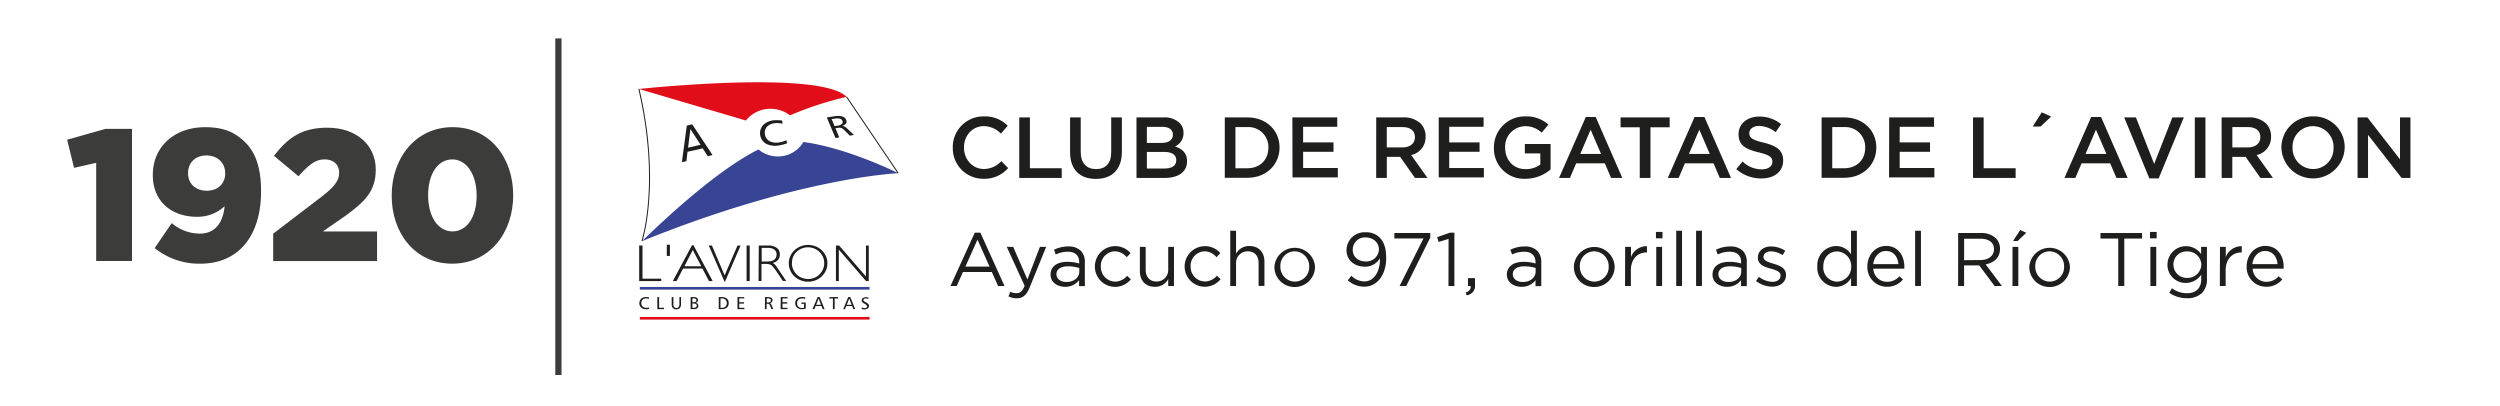 <svg id="Capa_1" data-name="Capa 1" xmlns="http://www.w3.org/2000/svg" viewBox="0 0 800 130"><defs><style>.cls-1{fill:#1e1e1c;}.cls-2{fill:#e10e19;}.cls-3{fill:#384494;}.cls-4{fill:#3c3c3b;}.cls-5{fill:none;stroke:#3c3c3b;stroke-miterlimit:10;stroke-width:2px;}</style></defs><title>Sin título-2</title><path class="cls-1" d="M205.6,77.21l-.31-.11c.06-.18,6-18.79-1-48.59l.32-.07C211.61,58.33,205.66,77,205.6,77.21Z"/><path class="cls-2" d="M246.58,34.82a10.09,10.09,0,0,1,6.22,2.1A105.94,105.94,0,0,1,270.92,31c-8.61-8.74-66.46-2.53-66.46-2.53l34.24,10.1A9.9,9.9,0,0,1,246.58,34.82Z"/><path class="cls-3" d="M257.08,45.44a9.38,9.38,0,0,1-8.17,4.62,9.5,9.5,0,0,1-6.19-2.24c-11.46,5.73-25.93,18.34-37.27,29.34,50.51-20.47,82-21.73,82-21.73S271.28,47.31,257.08,45.44Z"/><path class="cls-1" d="M267.5,89.94V78.56h1l8.61,9.93V78.56H278V89.94h-.87l-8.71-10.06V89.94Z"/><path class="cls-1" d="M207.68,95.21l0,.47a2.11,2.11,0,0,0-.45-.14,1.61,1.61,0,0,0-.44-.05,1.54,1.54,0,0,0-1.14.41,1.41,1.41,0,0,0-.43,1.09,1.45,1.45,0,0,0,.42,1.1,1.63,1.63,0,0,0,1.16.4,3.13,3.13,0,0,0,.43,0,2.44,2.44,0,0,0,.44-.13l0,.49-.45.1a3.79,3.79,0,0,1-.49,0,2.23,2.23,0,0,1-1.55-.51,2,2,0,0,1,0-2.84,2.12,2.12,0,0,1,1.54-.53,2.67,2.67,0,0,1,.5,0A2.12,2.12,0,0,1,207.68,95.21Z"/><path class="cls-1" d="M210.35,95.07h.57v3.41h1.58v.45h-2.15Z"/><path class="cls-1" d="M214.94,95.07h.55v2.27a1.45,1.45,0,0,0,.23.92.86.86,0,0,0,.71.3.87.87,0,0,0,.73-.32,1.56,1.56,0,0,0,.25-.95V95.07h.51V97.3a1.88,1.88,0,0,1-.38,1.28,1.68,1.68,0,0,1-2.23,0,1.8,1.8,0,0,1-.37-1.24Z"/><path class="cls-1" d="M221,95.07H222a1.63,1.63,0,0,1,1,.26.8.8,0,0,1,.36.71.78.78,0,0,1-.19.54,1.06,1.06,0,0,1-.55.32,1.13,1.13,0,0,1,.64.34.9.9,0,0,1,.21.61.92.92,0,0,1-.38.79,1.71,1.71,0,0,1-1.08.29H221Zm.56.42v1.23h.4a1.19,1.19,0,0,0,.66-.16.53.53,0,0,0,.23-.46.52.52,0,0,0-.21-.45,1,1,0,0,0-.62-.16Zm0,1.65v1.35h.41a1.19,1.19,0,0,0,.74-.18.56.56,0,0,0,.25-.51.57.57,0,0,0-.23-.5,1.24,1.24,0,0,0-.68-.16Z"/><path class="cls-1" d="M230,95.07h.92a2.51,2.51,0,0,1,1.69.49,1.8,1.8,0,0,1,.57,1.45,1.77,1.77,0,0,1-.59,1.43,2.58,2.58,0,0,1-1.67.49H230Zm.55.43v3H231a1.6,1.6,0,0,0,1.17-.4,1.68,1.68,0,0,0,0-2.2A1.65,1.65,0,0,0,231,95.5Z"/><path class="cls-1" d="M236,95.07h2.15v.41h-1.59v1.23h1.51v.44h-1.51v1.34h1.65v.44H236Z"/><path class="cls-1" d="M244.8,95.07h1.06a1.75,1.75,0,0,1,1,.25.86.86,0,0,1,.34.74.81.81,0,0,1-.23.6,1.13,1.13,0,0,1-.64.34.64.64,0,0,1,.29.16,1.2,1.2,0,0,1,.23.38l.61,1.39h-.6l-.52-1.26a.92.92,0,0,0-.27-.35.78.78,0,0,0-.44-.1h-.32v1.71h-.55Zm.55.41v1.31h.42a1.08,1.08,0,0,0,.66-.17.6.6,0,0,0,.24-.49.52.52,0,0,0-.22-.48,1.17,1.17,0,0,0-.69-.17Z"/><path class="cls-1" d="M249.83,95.07H252v.41h-1.6v1.23h1.52v.44h-1.52v1.34H252v.44h-2.2Z"/><path class="cls-1" d="M257.71,95.24l-.07.46a2.6,2.6,0,0,0-.49-.18,2.74,2.74,0,0,0-.5,0,1.62,1.62,0,0,0-1.16.42,1.5,1.5,0,0,0-.42,1.11,1.48,1.48,0,0,0,.42,1.1,1.66,1.66,0,0,0,1.16.41,1.76,1.76,0,0,0,.33,0l.31-.08V97.23h-.84v-.42h1.38v1.94a4.07,4.07,0,0,1-.58.14,3.39,3.39,0,0,1-.64.06,2.23,2.23,0,0,1-1.56-.53,1.81,1.81,0,0,1-.57-1.41,1.79,1.79,0,0,1,.58-1.42,2.18,2.18,0,0,1,1.56-.54,3.41,3.41,0,0,1,.55,0A2.52,2.52,0,0,1,257.71,95.24Z"/><path class="cls-1" d="M261.63,95.07h.68l1.56,3.86h-.61l-.38-1H261l-.39,1H260Zm.33.47-.8,2h1.56Z"/><path class="cls-1" d="M265.41,95.07h2.79v.45h-1.11v3.41h-.56V95.52h-1.12Z"/><path class="cls-1" d="M271.42,95.07h.68l1.57,3.86h-.61l-.38-1h-1.89l-.4,1h-.56Zm.33.47-.79,2h1.56Z"/><path class="cls-1" d="M277.91,95.17l-.05.48a2,2,0,0,0-.38-.14,1.9,1.9,0,0,0-.41,0,1,1,0,0,0-.56.13.4.4,0,0,0-.21.36.48.48,0,0,0,.13.33,3.57,3.57,0,0,0,.59.38,3.22,3.22,0,0,1,.83.57.88.88,0,0,1,.22.59,1,1,0,0,1-.37.81,1.43,1.43,0,0,1-.95.31,3.16,3.16,0,0,1-.55,0,2.42,2.42,0,0,1-.48-.13l.06-.51a2.5,2.5,0,0,0,.47.18,1.74,1.74,0,0,0,.45.06.93.93,0,0,0,.56-.15.46.46,0,0,0,.22-.4c0-.27-.28-.54-.84-.86l-.22-.12a1.5,1.5,0,0,1-.5-.43.91.91,0,0,1-.18-.53.83.83,0,0,1,.36-.71,1.53,1.53,0,0,1,1-.27,3.11,3.11,0,0,1,.43,0A2.24,2.24,0,0,1,277.91,95.17Z"/><path class="cls-1" d="M252.41,84.21a5.34,5.34,0,0,1,.48-2.22,6,6,0,0,1,1.33-1.89,6.2,6.2,0,0,1,2-1.28,6.6,6.6,0,0,1,4.74,0,5.91,5.91,0,0,1,2,1.28,5.66,5.66,0,0,1,1.35,1.9,5.49,5.49,0,0,1,.46,2.25,5.89,5.89,0,0,1-.26,1.73,5.73,5.73,0,0,1-.79,1.56,6,6,0,0,1-2.21,1.92,6.39,6.39,0,0,1-2.91.68,6.27,6.27,0,0,1-2.39-.45,6.18,6.18,0,0,1-2-1.26,6,6,0,0,1-1.34-1.94A5.71,5.71,0,0,1,252.41,84.21Zm1,0a5.05,5.05,0,0,0,.39,1.94,5.3,5.3,0,0,0,1.1,1.65,5.13,5.13,0,0,0,1.68,1.09,5.21,5.21,0,0,0,2,.39,5.13,5.13,0,0,0,2-.38,4.91,4.91,0,0,0,1.66-1.1,5,5,0,0,0,1.51-3.59,4.87,4.87,0,0,0-.39-1.94,5.15,5.15,0,0,0-1.12-1.64,5.26,5.26,0,0,0-1.68-1.1,5.08,5.08,0,0,0-2-.39,5.22,5.22,0,0,0-2,.38,5.61,5.61,0,0,0-1.7,1.11,4.75,4.75,0,0,0-1.1,1.63A4.92,4.92,0,0,0,253.45,84.25Z"/><path class="cls-1" d="M242.81,78.56h2.86a4.79,4.79,0,0,1,2.87.74,2.46,2.46,0,0,1,1,2.11,2.69,2.69,0,0,1-.56,1.74,3.38,3.38,0,0,1-1.69,1,3.07,3.07,0,0,1,.58.42,3.42,3.42,0,0,1,.47.53l3.24,4.8h-1.07l-1.87-2.8c-.37-.55-.68-1-1-1.35A6.13,6.13,0,0,0,247,85a1.73,1.73,0,0,0-.82-.42,6.35,6.35,0,0,0-1.51-.13h-1v5.46h-.93Zm.93.76V83.7h.72a18.07,18.07,0,0,0,1.87-.07,2.75,2.75,0,0,0,.88-.22,2,2,0,0,0,1.29-2,1.81,1.81,0,0,0-.73-1.54,3.36,3.36,0,0,0-2.05-.55Z"/><path class="cls-1" d="M238.91,89.94V78.56h1V89.94Z"/><path class="cls-1" d="M213.37,81.9V78.31h1V81.9Z"/><path class="cls-1" d="M226.8,78.56h1l4.08,9.55L236,78.56h1L232,90.14h-.15Z"/><path class="cls-1" d="M215.3,89.94l6.15-11.48h.45l6.16,11.48h-1.19l-2.1-4h-6.19l-2.08,4ZM219,85.21h5.41L221.69,80Z"/><path class="cls-1" d="M219.77,40.19l1.74-.41L228,49.59,226.5,50l-1.64-2.53L220,48.57l-.34,3-1.45.33Zm1.16,1.12-.75,5.95,4-.94Z"/><path class="cls-1" d="M264.58,37.59,267,37.2a5.52,5.52,0,0,1,2.51.07,1.89,1.89,0,0,1,1.28,1.14,1.14,1.14,0,0,1-.09,1.12,2.43,2.43,0,0,1-1.23.79,2,2,0,0,1,.76.16,3,3,0,0,1,.78.58l2.25,2.12-1.32.23-2-2a2,2,0,0,0-.82-.48,2.3,2.3,0,0,0-1.05,0l-.72.11,1.2,2.92-1.19.22Zm1.54.51.94,2.26,1-.16a2.54,2.54,0,0,0,1.34-.54.78.78,0,0,0,.2-.93,1.23,1.23,0,0,0-.83-.75,3.69,3.69,0,0,0-1.68,0Z"/><path class="cls-1" d="M250.28,38.58l.15,1a7.3,7.3,0,0,0-1.18-.17,6.08,6.08,0,0,0-1.13,0,4.13,4.13,0,0,0-2.7,1.15,2.78,2.78,0,0,0-.63,2.48,2.9,2.9,0,0,0,1.52,2.16,4.91,4.91,0,0,0,3.12.35,6.89,6.89,0,0,0,1.13-.26,8,8,0,0,0,1.06-.41l.26.95a11.49,11.49,0,0,1-1.09.38,11,11,0,0,1-1.28.28,6.82,6.82,0,0,1-4.21-.4A3.92,3.92,0,0,1,244.22,40a5.62,5.62,0,0,1,3.66-1.52,10.42,10.42,0,0,1,1.24,0A7.22,7.22,0,0,1,250.28,38.58Z"/><path class="cls-1" d="M204.54,89.94V78.56h1.06V89.18h6v.76Z"/><rect class="cls-3" x="204.74" y="91.83" width="73.52" height="0.85"/><rect class="cls-2" x="204.74" y="101.42" width="73.52" height="0.85"/><rect class="cls-1" x="279.01" y="28.49" width="0.32" height="29.46" transform="translate(23.72 163.84) rotate(-34.08)"/><path class="cls-1" d="M304.89,47.31v-.06a9.8,9.8,0,0,1,10-10,10.05,10.05,0,0,1,7.58,3l-2.18,2.51a7.7,7.7,0,0,0-5.43-2.4c-3.7,0-6.39,3-6.39,6.83v0c0,3.79,2.69,6.89,6.39,6.89a7.62,7.62,0,0,0,5.56-2.51l2.19,2.21a10,10,0,0,1-7.86,3.43A9.74,9.74,0,0,1,304.89,47.31Z"/><path class="cls-1" d="M326.16,37.57h3.41V53.84h10.18v3.1H326.16Z"/><path class="cls-1" d="M342.43,48.72V37.57h3.4v11c0,3.6,1.85,5.54,4.9,5.54s4.86-1.83,4.86-5.4V37.57H359v11c0,5.78-3.27,8.68-8.33,8.68S342.43,54.34,342.43,48.72Z"/><path class="cls-1" d="M363.67,37.57h8.68a7,7,0,0,1,5.07,1.72,4.37,4.37,0,0,1,1.3,3.21v0A4.62,4.62,0,0,1,376,46.87c2.27.77,3.85,2.07,3.85,4.7v.06c0,3.45-2.85,5.31-7.17,5.31h-9Zm8,8.16c2.19,0,3.65-.85,3.65-2.63v-.05c0-1.52-1.21-2.46-3.4-2.46H367v5.14Zm1,8.19c2.32,0,3.73-.91,3.73-2.65v-.06c0-1.63-1.3-2.6-4-2.6H367v5.31Z"/><path class="cls-1" d="M391.93,37.57h7.22c6.09,0,10.3,4.18,10.3,9.63v0c0,5.45-4.21,9.69-10.3,9.69h-7.22Zm7.22,16.27c4.07,0,6.73-2.74,6.73-6.53v-.06a6.36,6.36,0,0,0-6.73-6.58h-3.81V53.84Z"/><path class="cls-1" d="M413.56,37.57h14.36v3H417v5h9.72v3H417v5.2h11.1v3h-14.5Z"/><path class="cls-1" d="M440.39,37.57H449a7.78,7.78,0,0,1,5.59,1.94,5.87,5.87,0,0,1,1.6,4.18v.05a5.81,5.81,0,0,1-4.62,5.87l5.23,7.33h-4l-4.76-6.75h-4.26v6.75h-3.4Zm8.38,9.6c2.44,0,4-1.27,4-3.23v-.06c0-2.07-1.5-3.21-4-3.21h-5v6.5Z"/><path class="cls-1" d="M460.39,37.57h14.36v3h-11v5h9.71v3h-9.71v5.2h11.09v3H460.39Z"/><path class="cls-1" d="M478.06,47.31v-.06a9.86,9.86,0,0,1,10-10,10.45,10.45,0,0,1,7.44,2.63l-2.16,2.57a7.59,7.59,0,0,0-5.42-2.07,6.54,6.54,0,0,0-6.28,6.83v0c0,4,2.63,6.92,6.58,6.92a7.88,7.88,0,0,0,4.68-1.47V49.08h-4.95v-3h8.24v8.13a12.32,12.32,0,0,1-8.08,3A9.61,9.61,0,0,1,478.06,47.31Z"/><path class="cls-1" d="M507.46,37.43h3.16l8.52,19.51h-3.6l-2-4.68h-9.16l-2,4.68h-3.49Zm4.87,11.82L509,41.5l-3.31,7.75Z"/><path class="cls-1" d="M524.72,40.73h-6.14V37.57h15.71v3.16h-6.14V56.94h-3.43Z"/><path class="cls-1" d="M542.26,37.43h3.15l8.52,19.51h-3.6l-2-4.68h-9.16l-2,4.68h-3.48Zm4.87,11.82-3.35-7.75-3.32,7.75Z"/><path class="cls-1" d="M555.61,54.12l2-2.44a8.89,8.89,0,0,0,6.11,2.52c2.11,0,3.44-1,3.44-2.44v0c0-1.38-.78-2.13-4.38-3-4.12-1-6.44-2.21-6.44-5.78v-.06c0-3.32,2.77-5.61,6.61-5.61a10.74,10.74,0,0,1,7,2.43L568.2,42.3a8.79,8.79,0,0,0-5.25-2c-2,0-3.16,1-3.16,2.3v0c0,1.5.89,2.16,4.59,3.05,4.1,1,6.23,2.46,6.23,5.67v0c0,3.63-2.85,5.78-6.92,5.78A12,12,0,0,1,555.61,54.12Z"/><path class="cls-1" d="M582.91,37.57h7.22c6.09,0,10.29,4.18,10.29,9.63v0c0,5.45-4.2,9.69-10.29,9.69h-7.22Zm7.22,16.27c4.07,0,6.73-2.74,6.73-6.53v-.06a6.36,6.36,0,0,0-6.73-6.58h-3.81V53.84Z"/><path class="cls-1" d="M604.54,37.57H618.9v3h-11v5h9.71v3h-9.71v5.2H619v3h-14.5Z"/><path class="cls-1" d="M631.37,37.57h3.4V53.84H645v3.1H631.37Z"/><path class="cls-1" d="M653.36,35.94l3,1.36L653,40.48h-2.52Z"/><path class="cls-1" d="M669.18,37.43h3.15l8.52,19.51h-3.59l-2-4.68h-9.15l-2,4.68h-3.48Zm4.87,11.82L670.7,41.5l-3.32,7.75Z"/><path class="cls-1" d="M679.74,37.57h3.76l5.84,14.89,5.81-14.89h3.68l-8.05,19.51h-3Z"/><path class="cls-1" d="M702.34,37.57h3.4V56.94h-3.4Z"/><path class="cls-1" d="M710.91,37.57h8.63a7.78,7.78,0,0,1,5.59,1.94,5.83,5.83,0,0,1,1.61,4.18v.05a5.82,5.82,0,0,1-4.62,5.87l5.23,7.33h-4l-4.75-6.75h-4.26v6.75h-3.41Zm8.39,9.6c2.43,0,4-1.27,4-3.23v-.06c0-2.07-1.49-3.21-4-3.21h-4.95v6.5Z"/><path class="cls-1" d="M730.05,47.31v-.06a9.93,9.93,0,0,1,10.16-10,9.83,9.83,0,0,1,10.09,10v0a10.13,10.13,0,0,1-20.25.06Zm16.68,0v-.06a6.62,6.62,0,0,0-6.58-6.88,6.54,6.54,0,0,0-6.53,6.83v0a6.63,6.63,0,0,0,6.59,6.89A6.54,6.54,0,0,0,746.73,47.31Z"/><path class="cls-1" d="M754.42,37.57h3.15L768,51V37.57h3.34V56.94h-2.84L757.77,43.16V56.94h-3.35Z"/><path class="cls-1" d="M311.93,74.45h1.79l7.72,17.06h-2.06l-2-4.48h-9.23l-2,4.48h-2Zm4.72,10.86-3.85-8.63-3.87,8.63Z"/><path class="cls-1" d="M322.7,94.83l.62-1.48a4,4,0,0,0,2,.46c1.11,0,1.81-.58,2.56-2.35L322.16,79h2.06l4.55,10.43,4-10.43h2l-5.25,12.92c-1.06,2.59-2.27,3.53-4.16,3.53A5.67,5.67,0,0,1,322.7,94.83Z"/><path class="cls-1" d="M336.18,87.88v0c0-2.68,2.17-4.09,5.34-4.09a13.34,13.34,0,0,1,3.83.53v-.38c0-2.23-1.36-3.39-3.71-3.39a8.79,8.79,0,0,0-3.8.89l-.55-1.52a10.24,10.24,0,0,1,4.55-1.06,5.59,5.59,0,0,1,4,1.37,5,5,0,0,1,1.31,3.68v7.65h-1.84V89.65a5.49,5.49,0,0,1-4.5,2.13C338.5,91.78,336.18,90.45,336.18,87.88Zm9.19-1V85.75a12.73,12.73,0,0,0-3.65-.53c-2.33,0-3.66,1-3.66,2.51v0c0,1.58,1.45,2.5,3.15,2.5C343.51,90.28,345.37,88.9,345.37,86.91Z"/><path class="cls-1" d="M350.36,85.31v0A6.51,6.51,0,0,1,361.78,81l-1.24,1.31a5,5,0,0,0-3.79-1.89,4.62,4.62,0,0,0-4.48,4.84v0a4.67,4.67,0,0,0,4.6,4.86,5.18,5.18,0,0,0,3.82-1.86l1.19,1.11a6.47,6.47,0,0,1-11.52-4.07Z"/><path class="cls-1" d="M364.76,86.77V79h1.86v7.31c0,2.32,1.26,3.77,3.46,3.77a3.69,3.69,0,0,0,3.75-3.92V79h1.84V91.51h-1.84V89.33a4.76,4.76,0,0,1-4.28,2.45C366.52,91.78,364.76,89.74,364.76,86.77Z"/><path class="cls-1" d="M379.08,85.31v0A6.52,6.52,0,0,1,390.51,81l-1.24,1.31a5,5,0,0,0-3.8-1.89A4.61,4.61,0,0,0,381,85.22v0a4.67,4.67,0,0,0,4.59,4.86,5.2,5.2,0,0,0,3.83-1.86l1.18,1.11a6.47,6.47,0,0,1-11.52-4.07Z"/><path class="cls-1" d="M393.68,73.84h1.86v7.34a4.73,4.73,0,0,1,4.28-2.45c3,0,4.8,2,4.8,5v7.77h-1.87V84.2c0-2.32-1.26-3.77-3.46-3.77a3.68,3.68,0,0,0-3.75,3.92v7.16h-1.86Z"/><path class="cls-1" d="M407.81,85.31v0a6.52,6.52,0,0,1,13,0v0a6.49,6.49,0,0,1-6.56,6.53A6.4,6.4,0,0,1,407.81,85.31Zm11.13,0v0a4.74,4.74,0,0,0-4.65-4.89,4.61,4.61,0,0,0-4.57,4.84v0a4.7,4.7,0,0,0,4.62,4.86A4.62,4.62,0,0,0,418.94,85.31Z"/><path class="cls-1" d="M431.31,89.72l1.11-1.48a6.14,6.14,0,0,0,4.16,1.82c3.05,0,5.11-3.1,5-7.43a5.45,5.45,0,0,1-4.79,2.71c-3.49,0-5.91-2.2-5.91-5.25v0a5.77,5.77,0,0,1,6.1-5.76A6,6,0,0,1,441.47,76c1.28,1.28,2.11,3.17,2.11,6.56v0c0,5.37-2.86,9.17-7,9.17A7.88,7.88,0,0,1,431.31,89.72Zm9.94-9.85v-.05c0-2.15-1.76-3.85-4.3-3.85a3.9,3.9,0,0,0-4.07,4v0c0,2.16,1.7,3.7,4.16,3.7A4,4,0,0,0,441.25,79.87Z"/><path class="cls-1" d="M455.51,76.31h-9.32V74.57h11.5V76L450,91.51h-2.13Z"/><path class="cls-1" d="M463.54,76.43l-3.19,1-.46-1.55L464,74.45h1.4V91.51h-1.89Z"/><path class="cls-1" d="M469,93.62c1.21-.44,1.72-1.07,1.62-2.11h-.87V89H472v2.18a3,3,0,0,1-2.68,3.31Z"/><path class="cls-1" d="M482.2,87.88v0c0-2.68,2.18-4.09,5.35-4.09a13.22,13.22,0,0,1,3.82.53v-.38c0-2.23-1.35-3.39-3.7-3.39a8.75,8.75,0,0,0-3.8.89l-.56-1.52a10.28,10.28,0,0,1,4.55-1.06,5.6,5.6,0,0,1,4.05,1.37,5,5,0,0,1,1.3,3.68v7.65h-1.84V89.65a5.49,5.49,0,0,1-4.5,2.13C484.53,91.78,482.2,90.45,482.2,87.88Zm9.2-1V85.75a12.75,12.75,0,0,0-3.66-.53c-2.32,0-3.65,1-3.65,2.51v0c0,1.58,1.45,2.5,3.15,2.5C489.53,90.28,491.4,88.9,491.4,86.91Z"/><path class="cls-1" d="M503.64,85.31v0a6.53,6.53,0,0,1,13.05,0v0a6.5,6.5,0,0,1-6.56,6.53A6.41,6.41,0,0,1,503.64,85.31Zm11.14,0v0a4.74,4.74,0,0,0-4.65-4.89,4.62,4.62,0,0,0-4.58,4.84v0a4.7,4.7,0,0,0,4.63,4.86A4.62,4.62,0,0,0,514.78,85.31Z"/><path class="cls-1" d="M520.05,79h1.87v3.27a5.33,5.33,0,0,1,5.1-3.49v2h-.14c-2.74,0-5,2-5,5.73v5h-1.87Z"/><path class="cls-1" d="M529.9,74.21H532v2.05H529.9ZM530,79h1.87V91.51H530Z"/><path class="cls-1" d="M536.39,73.84h1.86V91.51h-1.86Z"/><path class="cls-1" d="M542.75,73.84h1.87V91.51h-1.87Z"/><path class="cls-1" d="M548,87.88v0c0-2.68,2.18-4.09,5.35-4.09a13.22,13.22,0,0,1,3.82.53v-.38c0-2.23-1.35-3.39-3.7-3.39a8.75,8.75,0,0,0-3.8.89l-.55-1.52a10.24,10.24,0,0,1,4.55-1.06,5.59,5.59,0,0,1,4,1.37,5,5,0,0,1,1.3,3.68v7.65h-1.84V89.65a5.48,5.48,0,0,1-4.5,2.13C550.33,91.78,548,90.45,548,87.88Zm9.2-1V85.75a12.75,12.75,0,0,0-3.66-.53c-2.32,0-3.65,1-3.65,2.51v0c0,1.58,1.45,2.5,3.15,2.5C555.33,90.28,557.2,88.9,557.2,86.91Z"/><path class="cls-1" d="M561.92,89.91l.94-1.33a7.31,7.31,0,0,0,4.33,1.6c1.5,0,2.59-.78,2.59-2v0c0-1.26-1.47-1.75-3.12-2.21-2-.55-4.14-1.23-4.14-3.53v0c0-2.15,1.79-3.58,4.26-3.58a8.5,8.5,0,0,1,4.5,1.38l-.84,1.4a7.12,7.12,0,0,0-3.71-1.21c-1.47,0-2.42.78-2.42,1.82v0c0,1.18,1.55,1.64,3.22,2.15,1.94.58,4,1.33,4,3.58v0c0,2.37-2,3.75-4.45,3.75A8.59,8.59,0,0,1,561.92,89.91Z"/><path class="cls-1" d="M581.54,85.29v-.05a6.14,6.14,0,0,1,6-6.51,5.64,5.64,0,0,1,4.79,2.66V73.84h1.87V91.51h-1.87V89a5.62,5.62,0,0,1-4.79,2.79A6.11,6.11,0,0,1,581.54,85.29Zm10.85,0v0a4.66,4.66,0,0,0-4.53-4.82c-2.42,0-4.4,1.79-4.4,4.82v0a4.5,4.5,0,0,0,4.4,4.84A4.68,4.68,0,0,0,592.39,85.27Z"/><path class="cls-1" d="M603.86,90.18a5.14,5.14,0,0,0,3.94-1.77l1.16,1a6.42,6.42,0,0,1-5.15,2.35,6.23,6.23,0,0,1-6.25-6.53c0-3.63,2.55-6.54,6-6.54,3.7,0,5.83,3,5.83,6.63,0,.17,0,.37,0,.66h-9.93A4.38,4.38,0,0,0,603.86,90.18Zm3.65-5.66c-.22-2.28-1.52-4.21-4-4.21-2.16,0-3.8,1.79-4.07,4.21Z"/><path class="cls-1" d="M612.84,73.84h1.86V91.51h-1.86Z"/><path class="cls-1" d="M626.61,74.57h7.28a6.72,6.72,0,0,1,4.82,1.69A4.7,4.7,0,0,1,640,79.6v.05c0,2.81-1.93,4.45-4.6,4.94l5.21,6.92h-2.35l-4.91-6.58h-4.84v6.58h-1.91Zm7.11,8.64c2.54,0,4.36-1.31,4.36-3.48v0c0-2.08-1.6-3.34-4.34-3.34h-5.22v6.87Z"/><path class="cls-1" d="M644,79h1.86V91.51H644Zm2.47-5.4,1.93.9-2.76,2.61h-1.45Z"/><path class="cls-1" d="M649.38,85.31v0a6.52,6.52,0,0,1,13,0v0a6.49,6.49,0,0,1-6.56,6.53A6.4,6.4,0,0,1,649.38,85.31Zm11.13,0v0a4.74,4.74,0,0,0-4.65-4.89,4.61,4.61,0,0,0-4.57,4.84v0a4.69,4.69,0,0,0,4.62,4.86A4.62,4.62,0,0,0,660.51,85.31Z"/><path class="cls-1" d="M677.84,76.34h-5.69V74.57h13.31v1.77h-5.69V91.51h-1.93Z"/><path class="cls-1" d="M688,74.21h2.13v2.05H688Zm.12,4.79H690V91.51h-1.87Z"/><path class="cls-1" d="M694.17,93.69l.85-1.45a8,8,0,0,0,4.82,1.59c2.75,0,4.55-1.52,4.55-4.45V87.9a5.93,5.93,0,0,1-4.92,2.64,5.78,5.78,0,0,1-5.88-5.85v0a5.92,5.92,0,0,1,10.77-3.39V79h1.86V89.33a6.05,6.05,0,0,1-1.59,4.43,6.62,6.62,0,0,1-4.77,1.67A9.83,9.83,0,0,1,694.17,93.69Zm10.26-9v0a4.38,4.38,0,0,0-4.59-4.23,4.14,4.14,0,0,0-4.34,4.21v0a4.24,4.24,0,0,0,4.34,4.26A4.41,4.41,0,0,0,704.43,84.66Z"/><path class="cls-1" d="M710.39,79h1.86v3.27a5.35,5.35,0,0,1,5.11-3.49v2h-.15c-2.73,0-5,2-5,5.73v5h-1.86Z"/><path class="cls-1" d="M725.17,90.18a5.18,5.18,0,0,0,4-1.77l1.16,1a6.44,6.44,0,0,1-5.15,2.35,6.23,6.23,0,0,1-6.25-6.53c0-3.63,2.54-6.54,6-6.54,3.71,0,5.84,3,5.84,6.63a5.83,5.83,0,0,1,0,.66h-9.92A4.38,4.38,0,0,0,725.17,90.18Zm3.66-5.66c-.22-2.28-1.53-4.21-4-4.21-2.16,0-3.8,1.79-4.07,4.21Z"/><path class="cls-4" d="M30.78,52.09,23.7,53.71l-2.22-9,12.3-3.48h8.46v42.3H30.78Z"/><path class="cls-4" d="M49.5,79.39l5.46-8a13.78,13.78,0,0,0,9,3.36c4.8,0,7.38-3.36,7.92-8.76A12.67,12.67,0,0,1,63,69.37c-8.16,0-14.1-5-14.1-13.26V56c0-9.3,7.14-15.3,16.74-15.3,6.12,0,9.72,1.74,12.9,4.92,3.06,3,5,7.8,5,15.54v.12c0,13.74-6.84,23.1-19.44,23.1A22.66,22.66,0,0,1,49.5,79.39ZM72.06,55.57v-.12c0-3.24-2.34-5.7-6-5.7s-5.88,2.4-5.88,5.64v.12c0,3.18,2.34,5.52,6,5.52S72.06,58.63,72.06,55.57Z"/><path class="cls-4" d="M87.42,74.77l15.72-12c3.9-3.06,5.4-5,5.4-7.56S106.68,51,103.86,51s-5,1.62-8.34,5.4l-7.86-6.54c4.5-5.82,8.94-9,17.1-9,9.18,0,15.48,5.46,15.48,13.38v.12c0,6.72-3.48,10.2-9.72,14.7l-7.2,5h17.34v9.48H87.42Z"/><path class="cls-4" d="M125.34,62.65v-.12c0-11.88,7.56-21.84,19.5-21.84s19.38,9.84,19.38,21.72v.12c0,11.88-7.5,21.84-19.5,21.84S125.34,74.53,125.34,62.65Zm27.18,0v-.12c0-6.66-3.18-11.52-7.8-11.52S137,55.69,137,62.41v.12c0,6.72,3.12,11.52,7.8,11.52S152.52,69.31,152.52,62.65Z"/><line class="cls-5" x1="178.69" y1="12.29" x2="178.69" y2="120"/></svg>